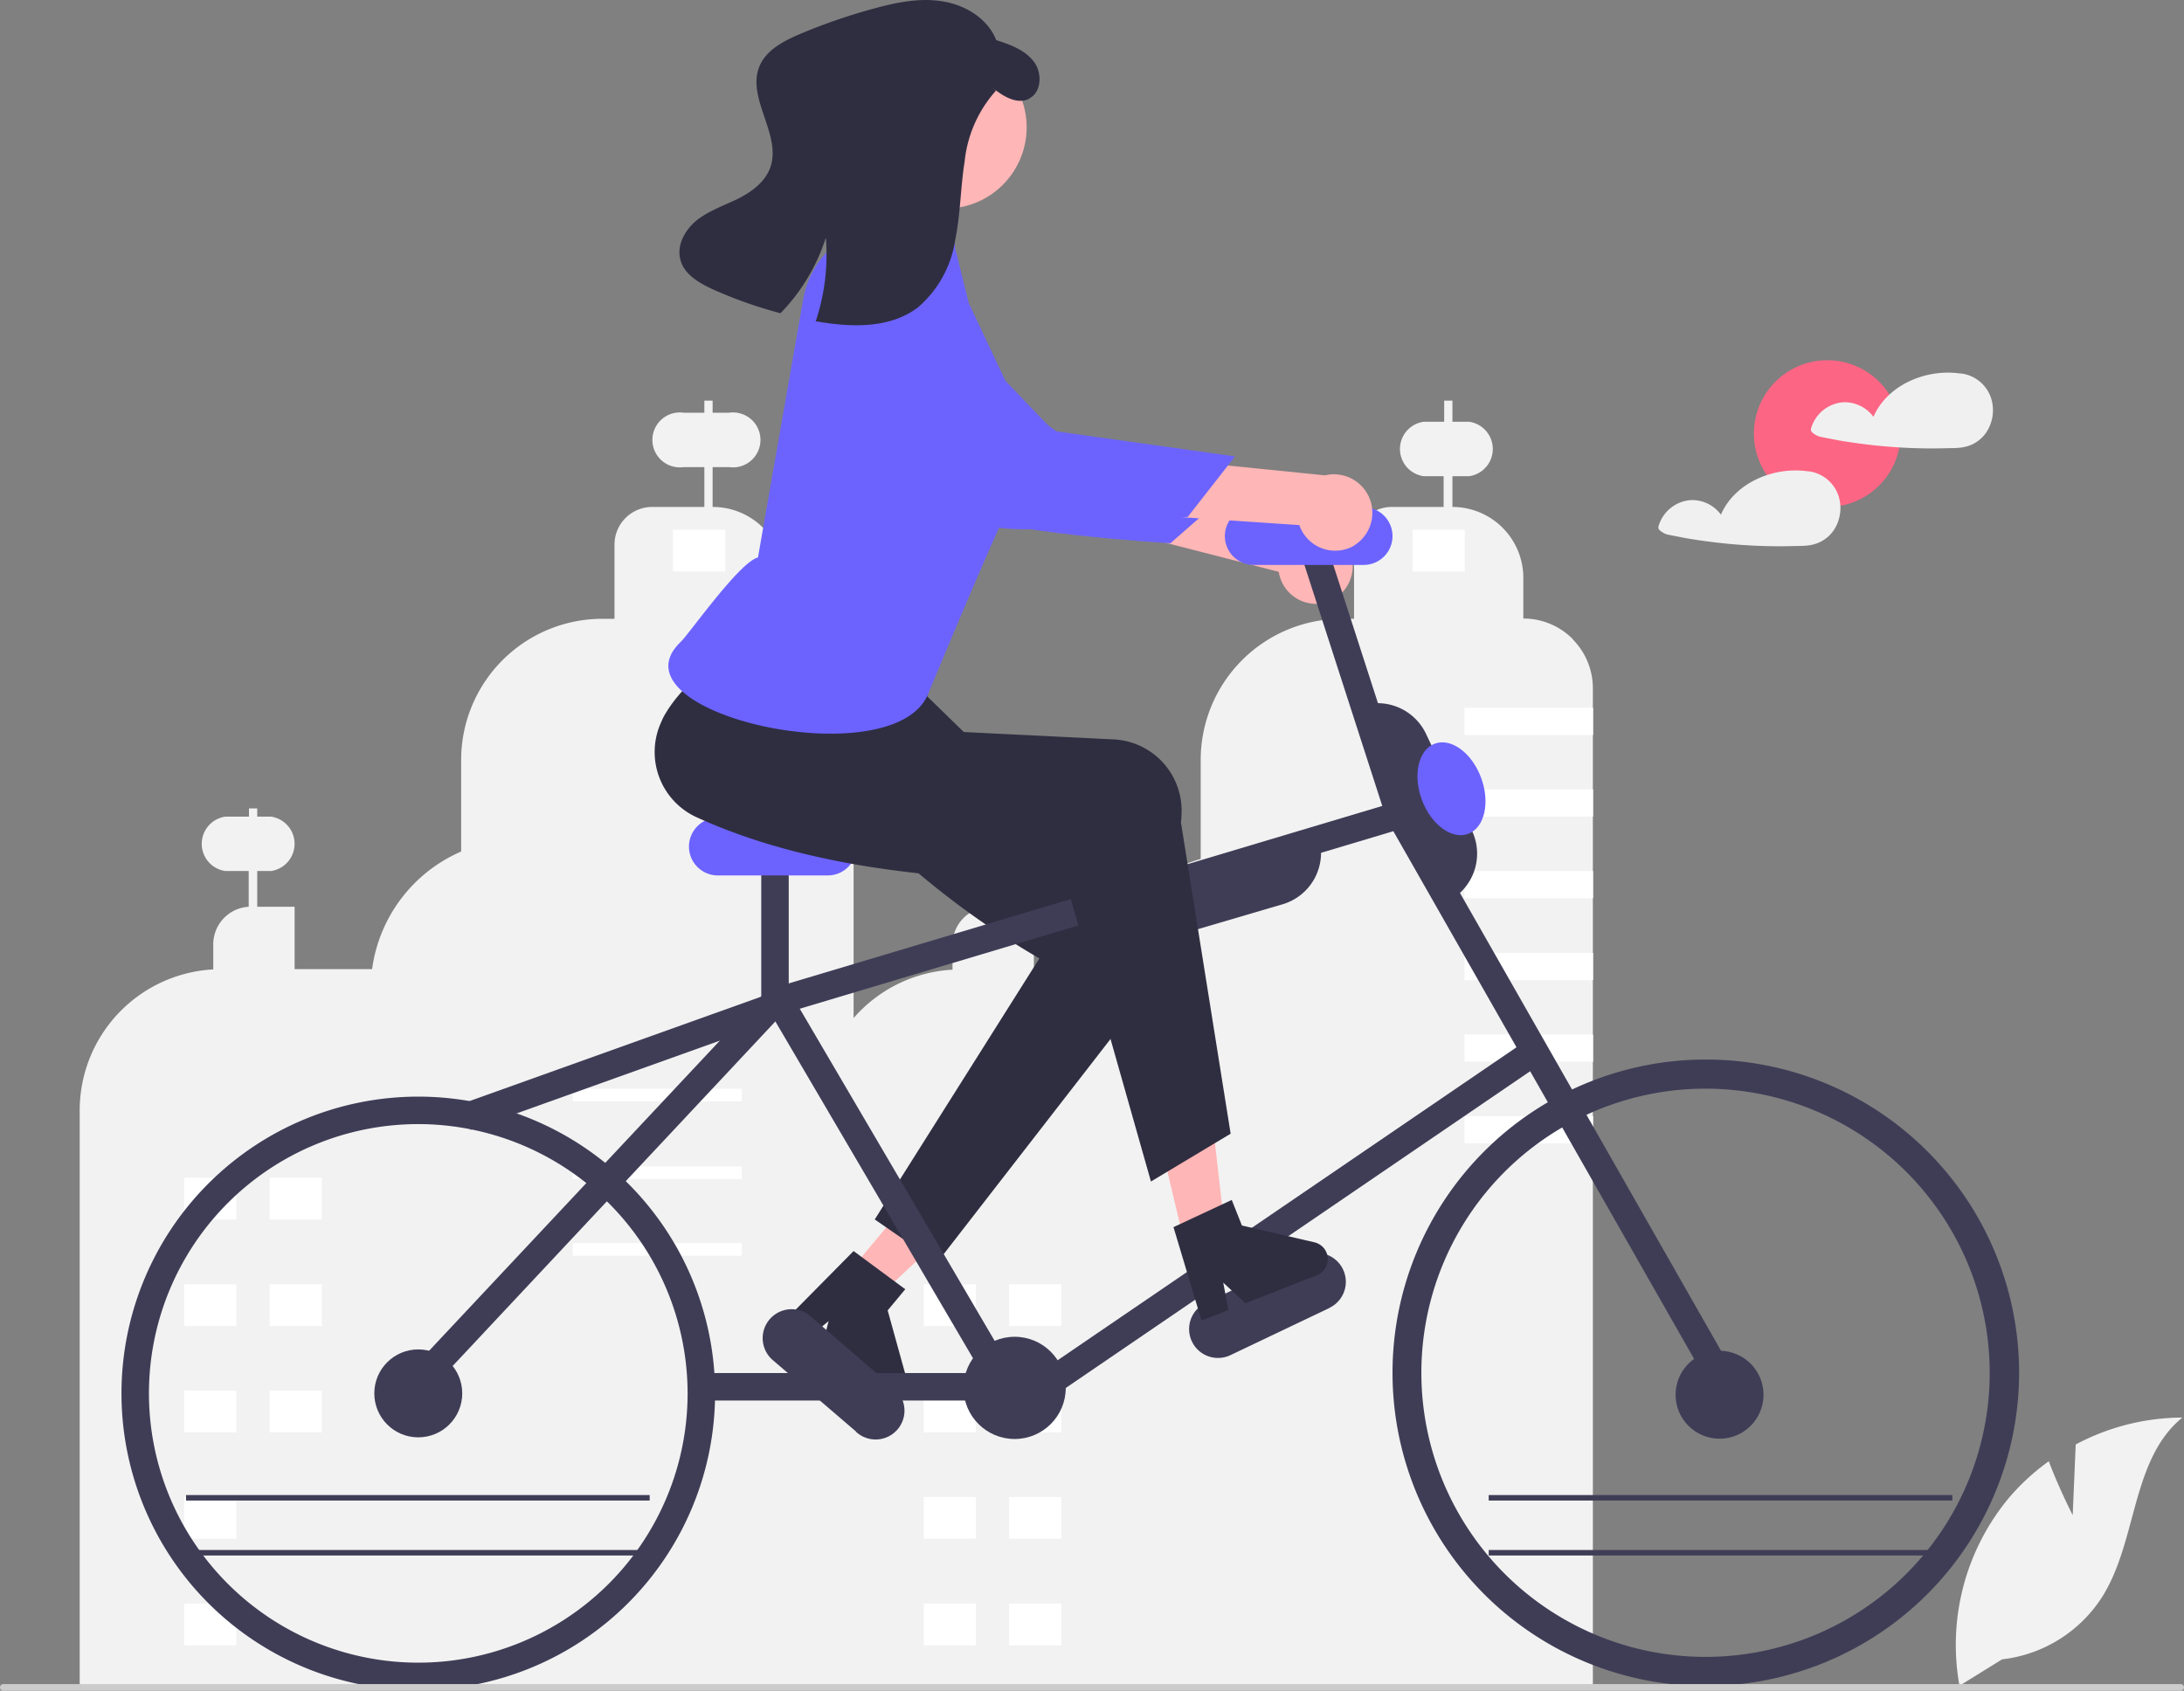 <svg xmlns="http://www.w3.org/2000/svg" data-name="Layer 1" width="794.7" height="615.3" viewBox="0 0 794.7 615.3" xmlns:xlink="http://www.w3.org/1999/xlink"><rect x="0" y="0" width="794.7" height="615.3" fill="#808080" stroke="none"/><path d="M572.3 232.6a25.3 25.3 0 0 0-18-7.5v-14.8a25.8 25.8 0 0 0-25.8-25.8v-11.2h6.1a10 10 0 0 0 0-19.8h-6.1v-7.7h-3v7.7H518a10 10 0 0 0 0 19.8h7.3v11.2h-19a13.7 13.7 0 0 0-13.6 13.7v27h-4.4a51.4 51.4 0 0 0-51.4 51.4v36a54.6 54.6 0 0 0-38.1 40.1h-22.6V330h-13.6v-9.6h8.4a10 10 0 0 0 0-19.8h-8.4v-6.3h-3v6.3h-5.2a10 10 0 1 0 0 19.8h5.1v9.7a13.7 13.7 0 0 0-12.9 13.6v9.2a51.4 51.4 0 0 0-48.6 51.4v210.5h281.6V250.6a25.3 25.3 0 0 0-7.4-18Z" fill="#f2f2f2"/><path d="M285.2 225.1v-14.8a25.8 25.8 0 0 0-25.9-25.8V170h6a10 10 0 1 0 0-19.8h-6v-4.4h-3v4.4h-7.5a10 10 0 1 0 0 19.8h7.5v14.5h-19a13.7 13.7 0 0 0-13.7 13.7v27h-4.3a51.4 51.4 0 0 0-51.5 51.4v33.3a54.6 54.6 0 0 0-32.4 42.8h-28.2V330H93.6V317h5a10 10 0 0 0 0-19.8h-5v-3h-3v3H82a10 10 0 0 0 0 19.8h8.5v13a13.7 13.7 0 0 0-12.9 13.6v9.2A51.4 51.4 0 0 0 29 404.2v210.5h281.6V250.6a25.4 25.4 0 0 0-25.4-25.5Z" fill="#f2f2f2"/><rect x="300.3" y="571" width="19" height="15.2" transform="rotate(-180 208.7 507.4)" fill="#fff"/><rect x="269.2" y="571" width="19" height="15.2" transform="rotate(-180 177.6 507.4)" fill="#fff"/><rect x="300.3" y="609.8" width="19" height="15.2" transform="rotate(-180 208.7 546.2)" fill="#fff"/><rect x="269.2" y="609.8" width="19" height="15.2" transform="rotate(-180 177.6 546.2)" fill="#fff"/><rect x="300.3" y="648.5" width="19" height="15.2" transform="rotate(-180 208.7 584.9)" fill="#fff"/><rect x="269.2" y="648.5" width="19" height="15.2" transform="rotate(-180 177.6 584.9)" fill="#fff"/><rect x="269.2" y="687.2" width="19" height="15.2" transform="rotate(-180 177.6 623.6)" fill="#fff"/><rect x="269.2" y="726" width="19" height="15.2" transform="rotate(-180 177.6 662.4)" fill="#fff"/><rect x="410.7" y="538.8" width="61.5" height="4.6" transform="rotate(-180 340.3 469.8)" fill="#fff"/><rect x="410.7" y="566.9" width="61.5" height="4.6" transform="rotate(-180 340.3 498)" fill="#fff"/><rect x="410.7" y="595" width="61.5" height="4.6" transform="rotate(-180 340.3 526)" fill="#fff"/><rect x="447.1" y="335.2" width="19" height="15.2" transform="rotate(-180 355.5 271.6)" fill="#fff"/><rect x="569.4" y="609.8" width="19" height="15.2" transform="rotate(-180 477.8 546.2)" fill="#fff"/><rect x="538.3" y="609.8" width="19" height="15.2" transform="rotate(-180 446.7 546.2)" fill="#fff"/><rect x="569.4" y="648.5" width="19" height="15.2" transform="rotate(-180 477.8 584.9)" fill="#fff"/><rect x="538.3" y="648.5" width="19" height="15.2" transform="rotate(-180 446.7 584.9)" fill="#fff"/><rect x="569.4" y="687.2" width="19" height="15.2" transform="rotate(-180 477.8 623.6)" fill="#fff"/><rect x="538.3" y="687.2" width="19" height="15.2" transform="rotate(-180 446.7 623.6)" fill="#fff"/><rect x="569.4" y="726" width="19" height="15.2" transform="rotate(-180 477.8 662.4)" fill="#fff"/><rect x="538.3" y="726" width="19" height="15.2" transform="rotate(-180 446.7 662.4)" fill="#fff"/><rect x="716.2" y="335.2" width="19" height="15.2" transform="rotate(-180 624.6 271.6)" fill="#fff"/><rect x="532.9" y="257.6" width="46.8" height="9.9" fill="#fff"/><rect x="532.9" y="287.3" width="46.8" height="9.9" fill="#fff"/><rect x="532.9" y="317" width="46.8" height="9.9" fill="#fff"/><rect x="532.9" y="346.8" width="46.8" height="9.9" fill="#fff"/><rect x="532.9" y="376.5" width="46.8" height="9.9" fill="#fff"/><rect x="532.9" y="406.2" width="46.8" height="9.9" fill="#fff"/><polygon points="309.2 462.6 320 471.6 360.6 433.5 344.7 420.2 309.2 462.6" fill="#ffb6b6"/><path d="m341 459.5-22.7-15.7 59.9-95a308.4 308.4 0 0 1-97.7-89.8c-8.2-11.4-13.3-24.7-1.7-33.3l1.6-1c13.2-8.3 9 4 27-2l16.3 17.4 35.2 34.3 60.2 38.3a26 26 0 0 1 7.5 36.3l-1.4 1.9Z" fill="#2f2e41"/><path d="m310.6 455.3 18.8 13.9-6.4 7.7 7.2 26a6.3 6.3 0 0 1-10 6.5l-21.4-17.9 2.7-10.7-7.8 6.4-8-6.7Z" fill="#2f2e41"/><rect x="368.4" y="523.2" width="123.4" height="10" transform="rotate(-19.7 -81.5 1040)" fill="#3f3d56"/><path d="m311.5 521-30.3-26a10.5 10.5 0 0 1 13.7-16l30.3 26.2a10.5 10.5 0 1 1-13.7 15.9Z" fill="#3f3d56"/><path d="M483.5 219a13.8 13.8 0 0 1-18.2-10.9L357 180.3l17.7-18.5 103 30.2a14 14 0 0 1 5.7 27Z" fill="#ffb6b6"/><path d="M319.2 89.8s-17.6 2-17.3 22.3 43.4 66.4 50.1 74 73.9 11.6 73.9 11.6l21-18.4-62.2-21Z" fill="#6c63ff"/><path d="m283.5 184.9-4 18.6s-7.2 15.5-5.8 19.6c1.4 4.1 63.9 26.5 63.9 26.5s5.3-28 14.3-46.7Z" fill="#ffb6b6"/><path d="m483.8 476-36.1 17.2a10.5 10.5 0 0 1-9-19l36-17.2a10.5 10.5 0 1 1 9 19Z" fill="#3f3d56"/><path d="M620.7 613.6a114 114 0 1 1 114-114 114.1 114.1 0 0 1-114 114Zm0-217.4A103.4 103.4 0 1 0 724 499.6a103.5 103.5 0 0 0-103.4-103.4Z" fill="#3f3d56"/><circle cx="625.7" cy="507.6" r="16" fill="#3f3d56"/><path d="M152.2 615.1a108 108 0 1 1 108-108 108.1 108.1 0 0 1-108 108Zm0-206a98 98 0 1 0 98 98 98.1 98.1 0 0 0-98-98Z" fill="#3f3d56"/><circle cx="152.2" cy="507.1" r="16" fill="#3f3d56"/><circle cx="369.2" cy="505.1" r="18.6" fill="#3f3d56"/><polygon points="156.4 506 149.1 499.1 279.3 360.2 511.7 290.7 627.1 493.1 618.4 498 507 302.5 284.7 369 156.4 506" fill="#3f3d56"/><rect x="255.2" y="499.7" width="98.3" height="10" fill="#3f3d56"/><rect x="277" y="312.3" width="10" height="52.3" fill="#3f3d56"/><rect x="690.2" y="335.4" width="10" height="106.2" transform="rotate(-17.9 142 959.3)" fill="#3f3d56"/><rect x="519.9" y="491.8" width="10" height="162.2" transform="rotate(-30.4 161.4 874.4)" fill="#3f3d56"/><rect x="566.4" y="580" width="213" height="10" transform="rotate(-34.3 341 841.5)" fill="#3f3d56"/><path d="M301.2 318.6h-40a10.5 10.5 0 0 1 0-21h40a10.5 10.5 0 1 1 0 21Z" fill="#6c63ff"/><path d="M496.2 205.6h-40a10.5 10.5 0 0 1 0-21h40a10.5 10.5 0 0 1 0 21Z" fill="#6c63ff"/><path d="m754.2 551.4 1.1-25.7a83 83 0 0 1 38.8-9.8c-18.6 15.2-16.3 44.5-29 65a50 50 0 0 1-36.6 23l-15.5 9.6a83.7 83.7 0 0 1 17.6-67.9 80.9 80.9 0 0 1 14.9-13.8c3.7 9.9 8.7 19.6 8.7 19.6Z" fill="#f2f2f2"/><path d="M794.7 614.1a1.2 1.2 0 0 1-1.2 1.2H1.2a1.2 1.2 0 0 1 0-2.4h792.3a1.2 1.2 0 0 1 1.2 1.2Z" fill="#ccc"/><circle cx="545.1" cy="188.1" r="29.6" transform="rotate(-9.6 -399.6 1314.8)" fill="#ffb6b6"/><circle cx="664.9" cy="157.8" r="26.7" fill="#fd6584"/><path d="M724.6 145.2a13.2 13.2 0 0 0-11.2-9.3h-.1a1.7 1.7 0 0 0-.3 0c-12.2-1.7-26.3 4.2-31.3 15.8a13 13 0 0 0-10.9-5.3 13.2 13.2 0 0 0-11.8 9.5 1.5 1.5 0 0 0 .7 1.7 6.8 6.8 0 0 0 2.8 1.4l6.7 1.3q6.5 1.1 13.1 1.8a195.4 195.4 0 0 0 27 1c3 0 5.8-.1 8.6-1.5a12.8 12.8 0 0 0 4.9-4.3 14.6 14.6 0 0 0 1.8-12.1Z" fill="#f0f0f0"/><path d="M669.1 180.8a13.2 13.2 0 0 0-11.2-9.3h-.1a1.7 1.7 0 0 0-.2 0c-12.3-1.7-26.4 4.2-31.4 15.8a13 13 0 0 0-10.9-5.3 13.2 13.2 0 0 0-11.8 9.5 1.5 1.5 0 0 0 .7 1.7 6.8 6.8 0 0 0 2.8 1.4l6.7 1.3q6.5 1.1 13.1 1.8a195.4 195.4 0 0 0 27 1c3 0 5.8-.1 8.6-1.5a12.8 12.8 0 0 0 4.9-4.3 14.6 14.6 0 0 0 1.8-12.1Z" fill="#f0f0f0"/><path d="M525.9 328.6 492.5 258l.4-.2a19.5 19.5 0 0 1 26 9.3l16.7 35.2a19.5 19.5 0 0 1-9.3 26Z" fill="#3f3d56"/><path d="M423.8 341a19.5 19.5 0 0 1-18.7-14l-.1-.5 74.8-22 .1.4a19.5 19.5 0 0 1-13.2 24.2l-37.4 11a19.6 19.6 0 0 1-5.5.9Z" fill="#3f3d56"/><polygon points="433.4 462.5 447 459.1 440.7 403.8 420.6 408.8 433.4 462.5" fill="#ffb6b6"/><path d="m427 446.6 21.2-9.9 3.7 9.3 26.3 6.1a6.3 6.3 0 0 1 1 12l-26 10.2-8.1-7.5 1.9 10-9.8 3.8Z" fill="#2f2e41"/><path d="m447.8 412.6-29 17.4-31-109.3c-50.2-.4-96.7-6-134.6-23.4a26.1 26.1 0 0 1-12.7-34.3l.8-1.8c7.4-13.7 21.7-21.7 34.4-35.9l63 23.3-4.5 17 71.2 3.5a26 26 0 0 1 24.5 27.8q0 1.2-.2 2.3Z" fill="#2f2e41"/><path d="M324.6 74.6 344 84.7a5.5 5.5 0 0 1 3.5 5.4l5 20.2 17.7 37.5s4.7 20-4.2 38.9-28.3 65.9-28.3 65.9c-12.7 30.5-117.2 7-90-19 3.2-3.1 21.5-29.2 28.1-30.7l16.4-93.6a34 34 0 0 1 16.5-23.8c2.6-1.4 5-2.3 6.7-1.9 3.8 1 5.6-7.7 9.2-9Z" fill="#6c63ff"/><path d="M492.7 198.6a13.8 13.8 0 0 1-19.9-7.5l-111.4-7.5 14-21.4L482.1 173a14 14 0 0 1 10.5 25.6Z" fill="#ffb6b6"/><path d="M307.5 101.6s-17 5.2-12.9 25 54.9 57.4 62.9 63.7 74.7-2.2 74.7-2.2l17.2-22-65-9.1Z" fill="#6c63ff"/><path d="M374.4 36c-4.5 2.1-9.5-1-13.4-4.2l1.4 1.2A45.6 45.6 0 0 0 351 58.8c-1.5 9.4-1.5 19-3.4 28.4a40.3 40.3 0 0 1-13.5 24.6c-10.1 7.8-24.2 7.4-36.8 5.2h-.5a76.7 76.7 0 0 0 3.7-30.5A69.8 69.8 0 0 1 284 114a160.1 160.1 0 0 1-24.4-8.6c-5-2.3-10.6-5.4-12-10.8-1.5-5.4 1.7-11 6-14.5 4.4-3.4 9.8-5.3 14.8-7.7 5-2.5 9.8-6 11.8-11.2 4.5-12-8.8-25.5-3.8-37.2 2.5-5.8 8.6-9 14.4-11.5A213.1 213.1 0 0 1 318 3.1c8.1-2.2 16.6-4 25-2.6 8.2 1.3 16.4 6.2 19.5 14.1 5 1.6 10.3 3.5 13.6 7.7 3.2 4.1 3 11.3-1.7 13.6Z" fill="#2f2e41"/><rect x="67.7" y="544.1" width="168.7" height="2" fill="#3f3d56"/><rect x="67.7" y="564.1" width="168.7" height="2" fill="#3f3d56"/><rect x="541.7" y="544.1" width="168.7" height="2" fill="#3f3d56"/><rect x="541.7" y="564.1" width="168.7" height="2" fill="#3f3d56"/><ellipse cx="730.5" cy="429.5" rx="11.5" ry="17.5" transform="rotate(-20.3 231.5 923.4)" fill="#6c63ff"/></svg>
